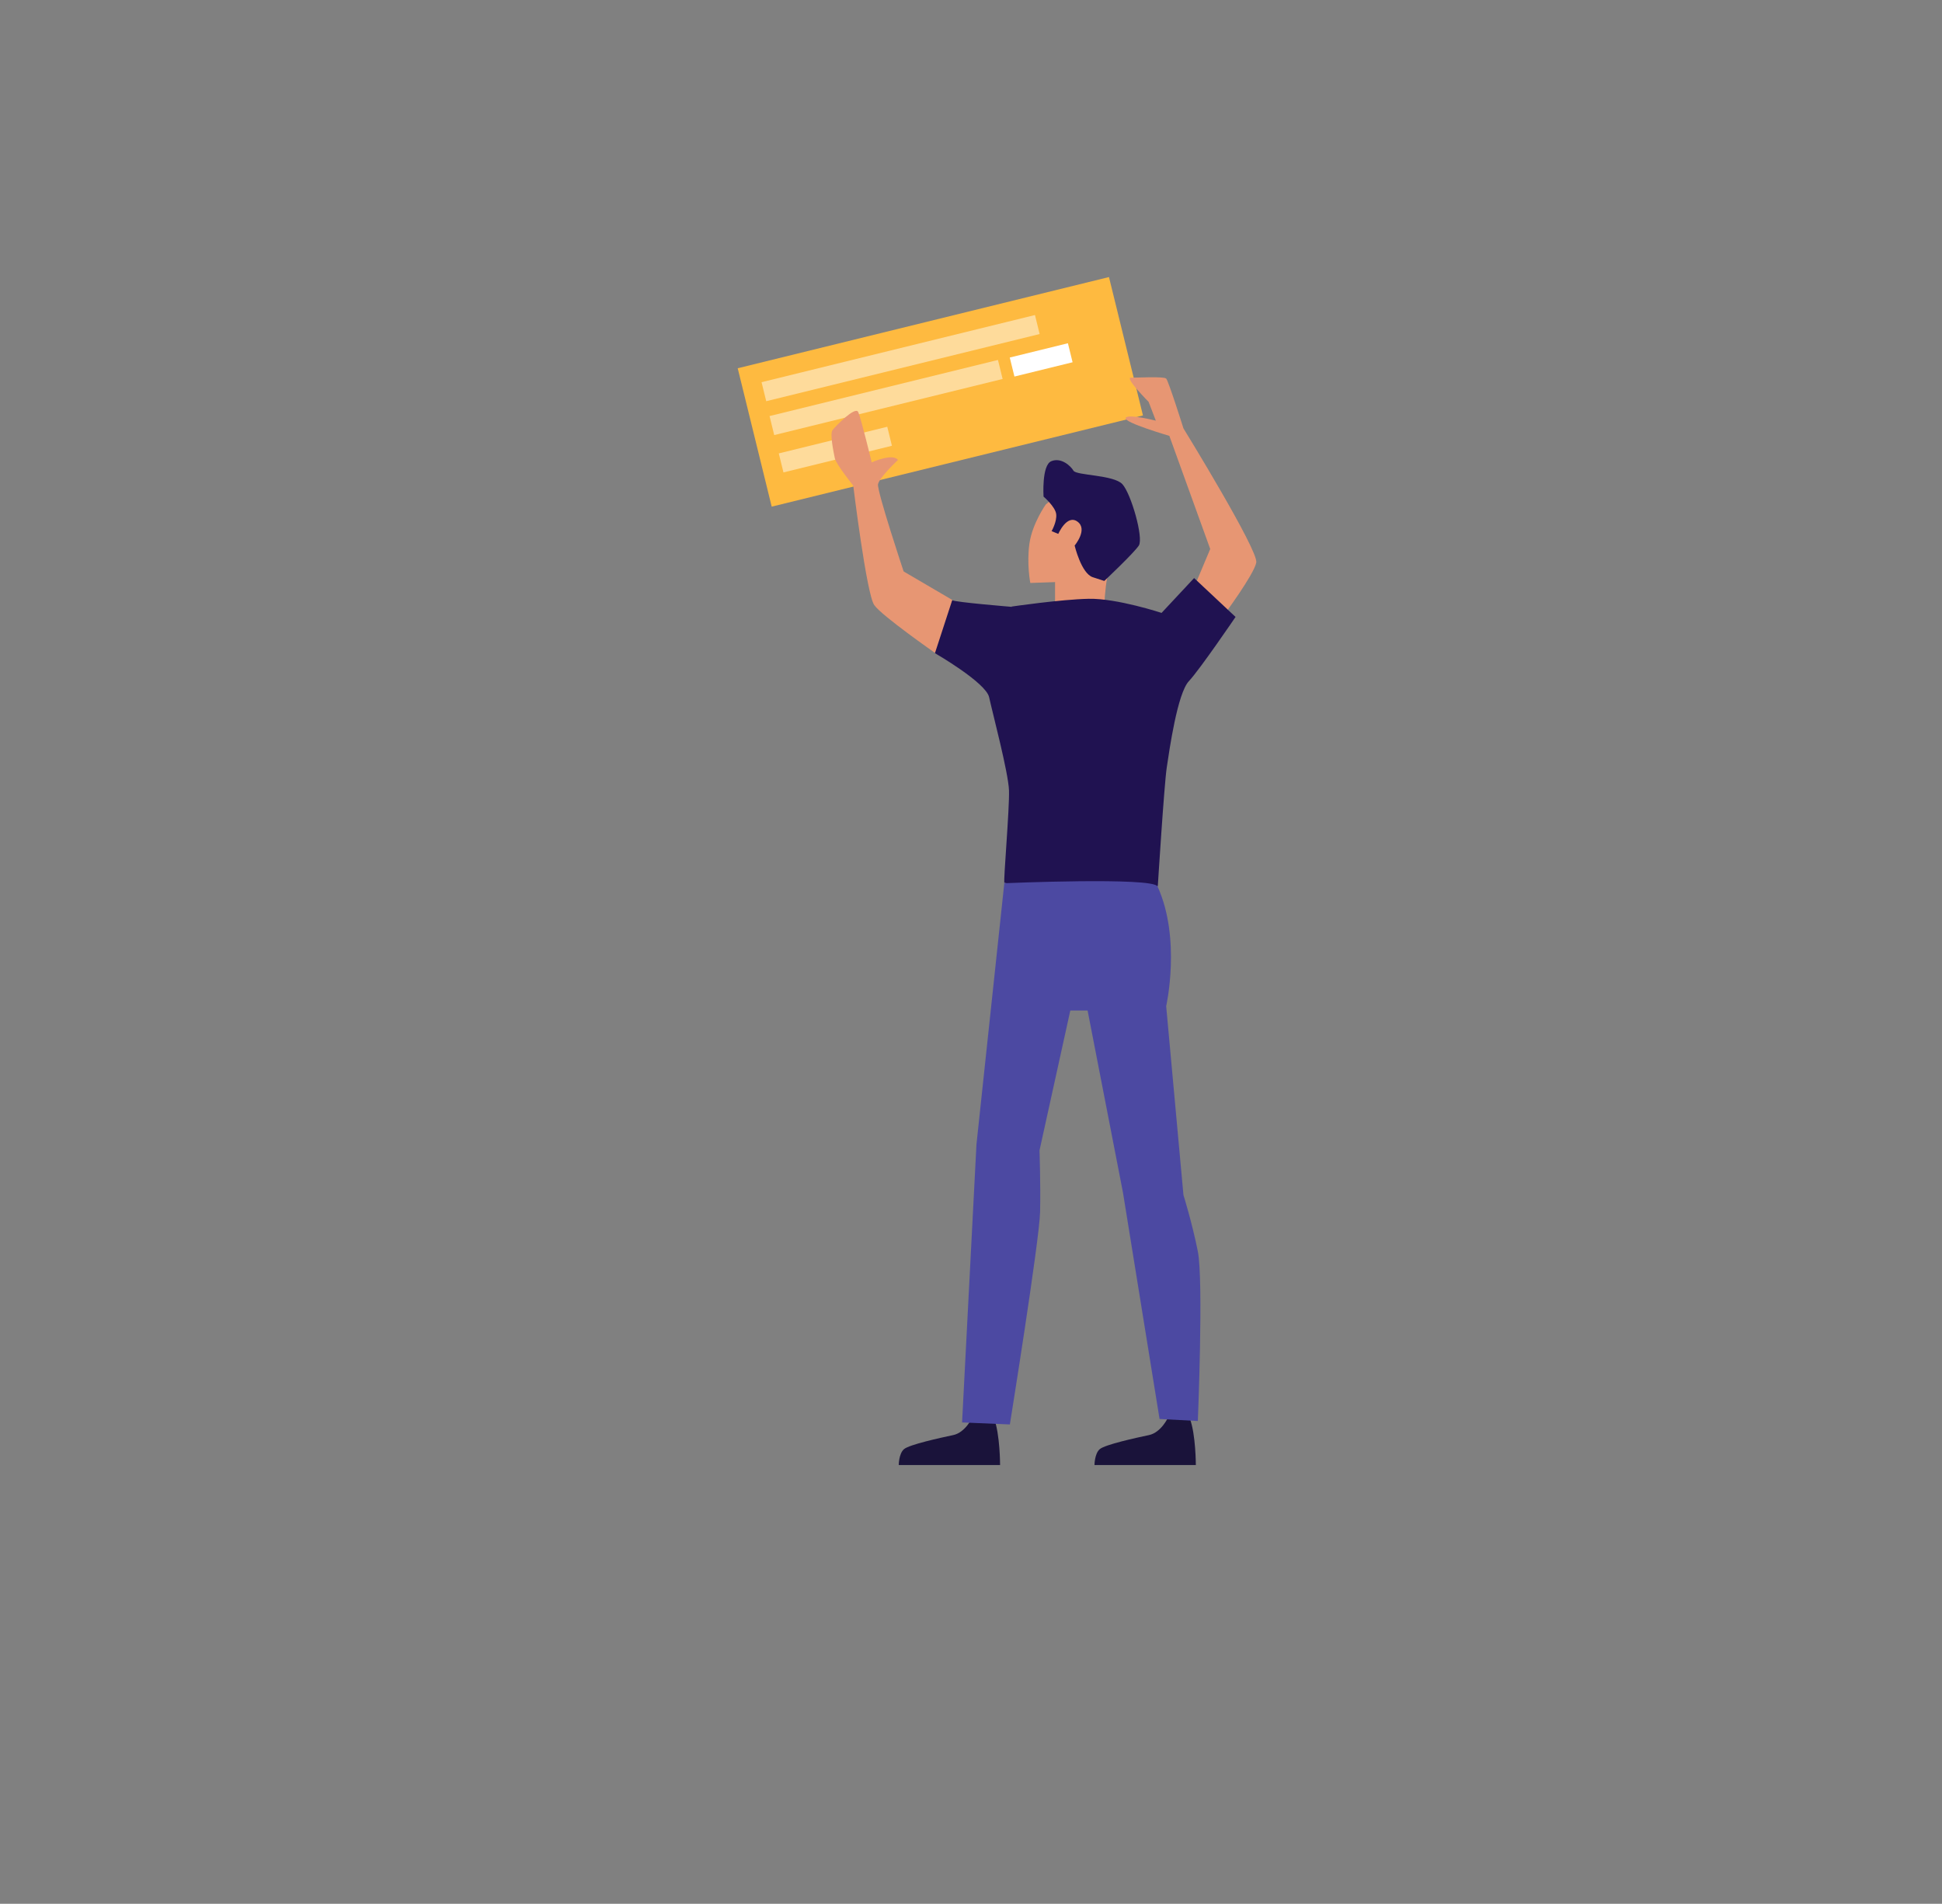 <?xml version="1.0" encoding="UTF-8"?>
<svg id="Layer_5" xmlns="http://www.w3.org/2000/svg" version="1.1" viewBox="0 0 674.6 661.3">
  <rect x="0" y="0" width="674.6" height="661.3" fill="#808080" stroke="none"/>
  <!-- Generator: Adobe Illustrator 29.1.0, SVG Export Plug-In . SVG Version: 2.1.0 Build 142)  -->
  <defs>
    <style>
      .st0 {
        fill: #1a133a;
      }

      .st1 {
        fill: #feba40;
      }

      .st2 {
        fill: #fff;
      }

      .st3 {
        fill: #30c5cc;
      }

      .st4 {
        fill: #201251;
      }

      .st5 {
        fill: #fedb9b;
      }

      .st6 {
        fill: #e79673;
      }

      .st7 {
        fill: #4c49a2;
      }
    </style>
  </defs>
  <rect class="st3" x="260.5" y="136.3" width="54.6" height="7.5"/>
  <rect class="st3" x="329" y="136.3" width="33.2" height="7.5"/>
  <rect class="st3" x="289.2" y="158.3" width="20.5" height="7.5"/>
  <rect class="st1" x="260.2" y="111.4" width="132.8" height="49.5" transform="translate(-23 81.8) rotate(-13.8)"/>
  <rect class="st5" x="263.9" y="121" width="97.8" height="6.8" transform="translate(-20.6 78.2) rotate(-13.8)"/>
  <rect class="st5" x="267" y="134.7" width="81.7" height="6.8" transform="translate(-24.1 77.4) rotate(-13.8)"/>
  <rect class="st5" x="270.8" y="152.8" width="38.8" height="6.8" transform="translate(-28.9 73.7) rotate(-13.8)"/>
  <rect class="st2" x="351.3" y="121.6" width="20.8" height="6.8" transform="translate(-19.4 89.9) rotate(-13.8)"/>
  <path class="st0" d="M337.8,492.3s-2.4,5.3-6.7,6.2-15.3,3.3-17.1,4.9c-1.8,1.6-1.8,5.5-1.8,5.5h35.2s0-10.7-2.1-16.2c.8,0-7.6-.4-7.6-.4h.1Z"/>
  <path class="st0" d="M405.8,492.3s-2.4,5.3-6.7,6.2-15.3,3.3-17.1,4.9c-1.8,1.6-1.8,5.5-1.8,5.5h35.2s0-10.7-2.1-16.2c.8,0-7.6-.4-7.6-.4h.1Z"/>
  <path class="st6" d="M401.4,146.1s-9.8-2.5-10.4-.9,15.2,6.2,15.2,6.2l14.2,39.3-5.3,12.6,9.8,10.7s10.7-14.4,11.5-18.6-25.3-46.6-25.3-46.6c0,0-5.2-16.5-6-17.3s-10.2-.3-12.3-.3,6.2,8.4,6.2,8.4l2.5,6.5h-.1Z"/>
  <path class="st6" d="M363.3,175.2s-4.7,6.6-5.7,13.6.3,13.7.3,13.7l8.6-.3v8h17.1s.3-6.1,1-9.4,5.3-9.7,5.3-9.7l-7.7-21.6-11-1-8,6.8h.1Z"/>
  <path class="st4" d="M367.6,185.5s3-7,6.7-4.3-1,8.3-1,8.3c0,0,2.3,9.7,6.3,11l4,1.3s10.3-9.7,12-12.3c1.7-2.7-2.7-18-5.7-21.3s-16-3-17-4.7-4.3-4.7-7.7-3.3-2.7,12.3-2.7,12.3c0,0,4.1,3.5,4.4,6.1s-1.6,5.9-1.6,5.9l2.2.9h.1Z"/>
  <path class="st4" d="M351.4,210.7s17-2.5,26.8-2.7,25.3,4.9,25.3,4.9l11.3-12.1,14.4,13.5s-12.3,18.1-16.2,22.3c-4,4.2-6.8,24-7.7,30-.9,6-3.1,41.1-3.1,41.1,0,0-10.4,12.4-53.3-1.1-.4-.4,1.8-25.7,1.6-32-.2-6.2-5.8-27.3-6.9-32.4-1.1-5.1-18.8-15.3-18.8-15.3,0,0-2.2-12.4,6-18.4,1.1.7,20.7,2.3,20.7,2.3h0Z"/>
  <path class="st6" d="M311.9,159.8s-6.4,6-6.9,8.4c-.4,2.4,8.9,30.3,8.9,30.3l16.9,9.9-6,18.4s-18.5-12.9-21.1-16.6c-2.7-3.8-7.3-41.5-7.3-41.5,0,0-6-7.5-6.4-9.5s-1.8-8.5-.8-9.8,7.9-8.4,8.9-6.3c1,2.1,4.7,17.5,4.7,17.5,0,0,7.6-3.4,9.2-.7h-.1Z"/>
  <path class="st7" d="M348.9,306.5l-9.7,91-5,96.6,16.6.7s10.3-64.1,10.5-73.8c.2-9.8-.2-21.4-.2-21.4l10.7-48.6h6l12.3,63.3,12.7,78.6,13.3.7s2-48.9,0-58.9-5-19.6-5-19.6l-6-65.6s5.3-23.3-3-41.6c-1.7-3.3-53.3-1.1-53.3-1.1h0v-.3Z"/>
</svg>